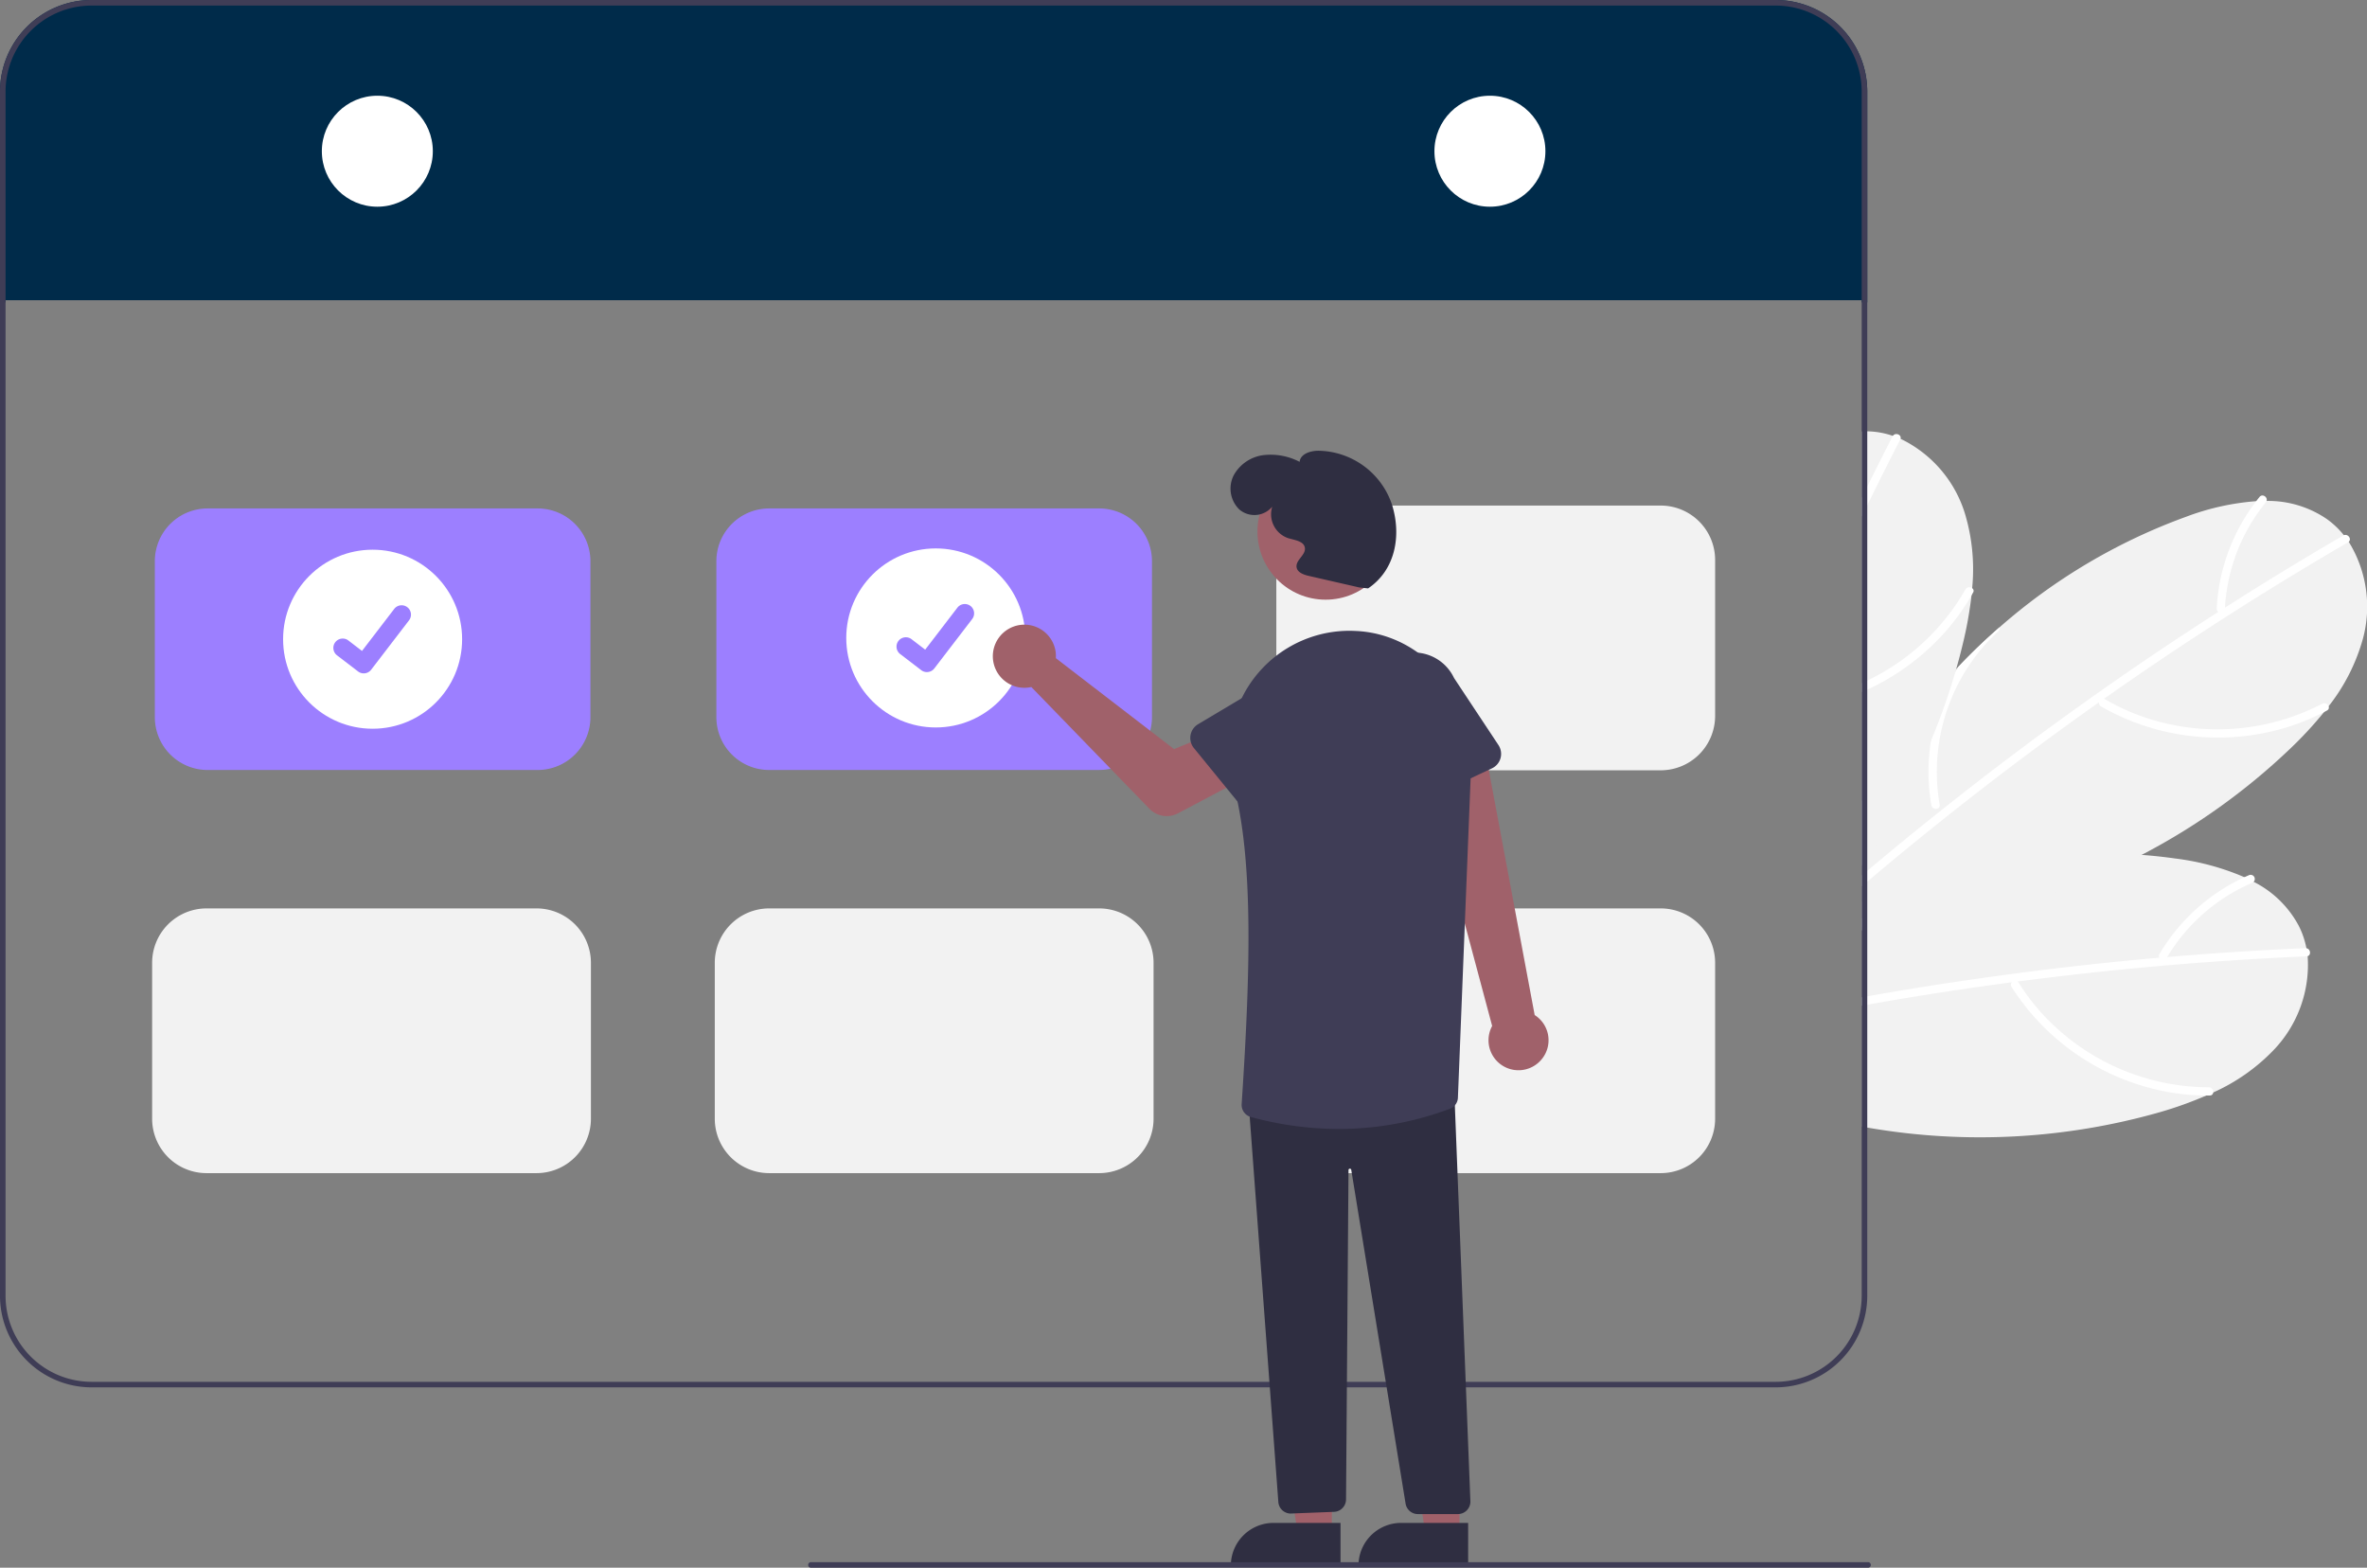 <svg xmlns="http://www.w3.org/2000/svg" width="366.082" height="242.448" viewBox="0 0 366.082 242.448">
  <rect x="0" y="0" width="366.082" height="242.448" fill="#808080" stroke="none"/>
  <g id="Groupe_3680" data-name="Groupe 3680" transform="translate(0)">
    <path id="Tracé_4596" data-name="Tracé 4596" d="M908.28,505.3A29.8,29.8,0,0,1,898.8,512h0c-.335.159-.669.313-1.008.459h0l0,0,0,0h0a0,0,0,0,1,0,0h-.007l0,0s0,0-.009,0l0,0,0,0h0s0,0-.009,0h0a59.952,59.952,0,0,1-7.321,2.618,101.552,101.552,0,0,1-45.1,2.356l-.858-.154V482.477c.283-.12.571-.24.858-.356q2.813-1.165,5.694-2.141,4.145-1.416,8.406-2.429a91.045,91.045,0,0,1,28.338-2.292q2.594.193,5.175.558a39.027,39.027,0,0,1,10.7,2.9h0c.485.227.961.463,1.433.717a16.087,16.087,0,0,1,6.96,6.819,13.124,13.124,0,0,1,1.167,3.429v.009c.086.412.146.828.193,1.24A19.068,19.068,0,0,1,908.28,505.3Z" transform="translate(-556.508 -343.046)" fill="#f2f2f2"/>
    <path id="Tracé_4597" data-name="Tracé 4597" d="M913.369,510.458a.581.581,0,0,1-.129.017q-11.026.483-22.022,1.433h-.013c-.03,0-.056,0-.086.009q-11.29.978-22.532,2.45c-.317.043-.631.086-.944.124q-7.775,1.036-15.521,2.3-3.418.56-6.823,1.167c-.287.052-.571.1-.858.154v-1.3c.288-.056.575-.1.858-.155q11.342-2.008,22.76-3.506,2.871-.386,5.75-.73,8.316-1,16.658-1.734l1.219-.1q10.678-.908,21.387-1.377a.409.409,0,0,1,.1.009C913.862,509.278,914.008,510.308,913.369,510.458Z" transform="translate(-556.508 -362.578)" fill="#fff"/>
    <path id="Tracé_4598" data-name="Tracé 4598" d="M928.807,537.337a35.137,35.137,0,0,1-24.656-10.243,33.4,33.4,0,0,1-4.8-6.038c-.437-.7-1.458.072-1.025.766a36.414,36.414,0,0,0,22.648,15.927,34.673,34.673,0,0,0,8,.856C929.793,538.6,929.622,537.331,928.807,537.337Z" transform="translate(-587.21 -369.184)" fill="#fff"/>
    <path id="Tracé_4599" data-name="Tracé 4599" d="M859.4,480.95a.727.727,0,0,1-.536.485,27.988,27.988,0,0,0-6.042,2.36,29.357,29.357,0,0,0-7.522,5.686c-.116.116-.227.232-.334.352-.18.189-.352.382-.524.579v-1.871c.275-.292.562-.579.858-.854a30.866,30.866,0,0,1,5.694-4.308Q855.139,481.963,859.4,480.95Z" transform="translate(-556.508 -346.445)" fill="#fff"/>
    <path id="Tracé_4600" data-name="Tracé 4600" d="M965.525,482.8a29.783,29.783,0,0,0-13.913,12.266.644.644,0,0,0,.34.839.655.655,0,0,0,.838-.34,28.341,28.341,0,0,1,13.215-11.579A.64.64,0,0,0,965.525,482.8Z" transform="translate(-617.662 -347.468)" fill="#fff"/>
    <path id="Tracé_4601" data-name="Tracé 4601" d="M921.929,369.457a29.748,29.748,0,0,1-5.278,10.342l0,0c-.219.292-.446.588-.682.871v0a59.782,59.782,0,0,1-5.325,5.746,100.166,100.166,0,0,1-22.9,16.362,95.921,95.921,0,0,1-42.439,11.17c-.111,0-.223,0-.335,0-.176,0-.352,0-.523,0v-19.5c.279-.532.566-1.064.858-1.592a94.2,94.2,0,0,1,13.745-18.8c.129-.142.262-.283.395-.42q3.012-3.18,6.316-6.055a90.463,90.463,0,0,1,28.875-17.1,38.858,38.858,0,0,1,10.818-2.4c.536-.03,1.069-.043,1.6-.039a16.111,16.111,0,0,1,9.333,2.806,13.3,13.3,0,0,1,2.626,2.493c.266.33.511.669.747,1.017v0A19.049,19.049,0,0,1,921.929,369.457Z" transform="translate(-556.507 -270.573)" fill="#f2f2f2"/>
    <path id="Tracé_4602" data-name="Tracé 4602" d="M919.758,361.354v0a.63.63,0,0,1-.1.073q-9.527,5.542-18.812,11.487c-.009,0-.013.009-.021.013a.736.736,0,0,1-.077.047q-9.546,6.115-18.821,12.642l-.781.549q-6.4,4.525-12.676,9.243-11.844,8.921-23.168,18.5c-.287.24-.571.485-.858.729v-1.669c.283-.245.571-.489.858-.729q4.338-3.662,8.754-7.222c.88-.708,1.763-1.416,2.648-2.116q11.779-9.378,24.086-18.057h0q2.42-1.706,4.849-3.381,6.9-4.75,13.955-9.273c.339-.219.682-.438,1.025-.657q9.031-5.767,18.3-11.157a.628.628,0,0,1,.094-.047C919.655,360.079,920.26,360.929,919.758,361.354Z" transform="translate(-556.507 -277.561)" fill="#fff"/>
    <path id="Tracé_4603" data-name="Tracé 4603" d="M964.475,420.037a35.138,35.138,0,0,1-26.592,2.383,33.39,33.39,0,0,1-7.055-3.117c-.712-.417-1.258.741-.552,1.155a36.414,36.414,0,0,0,27.455,3.584,34.672,34.672,0,0,0,7.479-2.957c.724-.387-.016-1.432-.735-1.047Z" transform="translate(-605.322 -311.2)" fill="#fff"/>
    <path id="Tracé_4604" data-name="Tracé 4604" d="M868.957,421.11a29.4,29.4,0,0,1-.409-6.81,31.028,31.028,0,0,1,4.626-14.654q3.016-3.179,6.318-6.056a.732.732,0,0,1-.252.68,28.08,28.08,0,0,0-4.253,4.9A29.661,29.661,0,0,0,870.232,421a.521.521,0,0,1-.134.49.7.7,0,0,1-1.141-.384Z" transform="translate(-570.244 -296.572)" fill="#fff"/>
    <path id="Tracé_4605" data-name="Tracé 4605" d="M979,346.305a29.783,29.783,0,0,0-6.622,17.325.644.644,0,0,0,.691.584.655.655,0,0,0,.584-.691,28.342,28.342,0,0,1,6.324-16.393C980.5,346.493,979.52,345.666,979,346.305Z" transform="translate(-629.544 -269.446)" fill="#fff"/>
    <path id="Tracé_4606" data-name="Tracé 4606" d="M861.524,347.19v0c-.03.369-.064.734-.1,1.1v.009a60.649,60.649,0,0,1-1.395,7.707c-.3,1.244-.626,2.48-.982,3.716-.043.159-.09.318-.137.472v0a98.487,98.487,0,0,1-3.75,10.578A102.527,102.527,0,0,1,845.3,388.9c-.279.416-.566.832-.858,1.244v-67.2c.287-.017.571-.017.858-.009q.206,0,.412.013a13.008,13.008,0,0,1,3.553.691c.4.133.794.283,1.18.451a19.048,19.048,0,0,1,9.955,11.547A29.814,29.814,0,0,1,861.524,347.19Z" transform="translate(-556.507 -256.231)" fill="#f2f2f2"/>
    <path id="Tracé_4607" data-name="Tracé 4607" d="M850.445,324.664a.461.461,0,0,1-.047.12q-2.607,5.066-5.1,10.183c-.287.588-.575,1.18-.858,1.768v-2.918q.425-.875.858-1.751,1.925-3.9,3.914-7.767a.545.545,0,0,1,.052-.086C849.659,323.647,850.638,324.034,850.445,324.664Z" transform="translate(-556.508 -256.809)" fill="#fff"/>
    <path id="Tracé_4608" data-name="Tracé 4608" d="M861.661,379.966c-.077.137-.154.275-.24.412a34.242,34.242,0,0,1-4.471,6.111,36.867,36.867,0,0,1-11.65,8.484c-.283.137-.571.266-.858.386v-1.395c.287-.129.575-.262.858-.4a34.7,34.7,0,0,0,15.178-14.083.706.706,0,0,1,1.047-.2.494.494,0,0,1,.137.687Z" transform="translate(-556.507 -288.316)" fill="#fff"/>
    <path id="Tracé_4609" data-name="Tracé 4609" d="M462.233,181.661v32.612h-.858v-.348H174.3v.348h-.858V181.661A14.175,14.175,0,0,1,187.6,167.5H448.072A14.175,14.175,0,0,1,462.233,181.661Z" transform="translate(-173.441 -167.5)" fill="#002b4a"/>
    <path id="Tracé_4610" data-name="Tracé 4610" d="M448.072,167.5H187.6a14.175,14.175,0,0,0-14.161,14.161V367.9A14.175,14.175,0,0,0,187.6,382.056H448.072A14.174,14.174,0,0,0,462.233,367.9V181.661A14.175,14.175,0,0,0,448.072,167.5Zm13.3,200.4a13.319,13.319,0,0,1-13.3,13.3H187.6a13.319,13.319,0,0,1-13.3-13.3V181.661a13.32,13.32,0,0,1,13.3-13.3H448.072a13.319,13.319,0,0,1,13.3,13.3Z" transform="translate(-173.441 -167.5)" fill="#3f3d56"/>
    <circle id="Ellipse_186" data-name="Ellipse 186" cx="8.582" cy="8.582" r="8.582" transform="translate(49.777 14.804)" fill="#fff"/>
    <circle id="Ellipse_187" data-name="Ellipse 187" cx="8.582" cy="8.582" r="8.582" transform="translate(221.85 14.804)" fill="#fff"/>
    <path id="Tracé_4611" data-name="Tracé 4611" d="M288.451,391.193H237.4a8.167,8.167,0,0,1-8.158-8.158V358.9a8.167,8.167,0,0,1,8.158-8.158h51.054a8.167,8.167,0,0,1,8.158,8.158v24.13A8.167,8.167,0,0,1,288.451,391.193Z" transform="translate(-205.296 -272.113)" fill="#9c7fff"/>
    <path id="Tracé_4612" data-name="Tracé 4612" d="M490.849,391.193H439.795a8.167,8.167,0,0,1-8.158-8.158V358.9a8.167,8.167,0,0,1,8.158-8.158h51.054a8.167,8.167,0,0,1,8.158,8.158v24.13a8.167,8.167,0,0,1-8.158,8.158Z" transform="translate(-320.842 -272.113)" fill="#9c7fff"/>
    <path id="Tracé_4613" data-name="Tracé 4613" d="M490.52,535.826H439.466a8.415,8.415,0,0,1-8.405-8.405v-24.13a8.415,8.415,0,0,1,8.405-8.405H490.52a8.415,8.415,0,0,1,8.405,8.405v24.13A8.415,8.415,0,0,1,490.52,535.826Z" transform="translate(-320.513 -354.4)" fill="#f2f2f2"/>
    <path id="Tracé_4614" data-name="Tracé 4614" d="M287.731,535.826H236.677a8.415,8.415,0,0,1-8.405-8.405v-24.13a8.415,8.415,0,0,1,8.405-8.405h51.054a8.415,8.415,0,0,1,8.405,8.405v24.13A8.415,8.415,0,0,1,287.731,535.826Z" transform="translate(-204.744 -354.4)" fill="#f2f2f2"/>
    <path id="Tracé_4615" data-name="Tracé 4615" d="M692.919,535.826H641.865a8.415,8.415,0,0,1-8.405-8.405v-24.13a8.415,8.415,0,0,1,8.405-8.405h51.054a8.415,8.415,0,0,1,8.405,8.405v24.13A8.415,8.415,0,0,1,692.919,535.826Z" transform="translate(-436.061 -354.4)" fill="#f2f2f2"/>
    <path id="Tracé_4616" data-name="Tracé 4616" d="M692.919,390.647H641.865a8.415,8.415,0,0,1-8.405-8.405V358.112a8.415,8.415,0,0,1,8.405-8.405h51.054a8.415,8.415,0,0,1,8.405,8.405v24.13A8.415,8.415,0,0,1,692.919,390.647Z" transform="translate(-436.061 -271.52)" fill="#f2f2f2"/>
    <circle id="Ellipse_188" data-name="Ellipse 188" cx="13.844" cy="13.844" r="13.844" transform="translate(43.784 85.012)" fill="#fff"/>
    <path id="Tracé_4617" data-name="Tracé 4617" d="M298.288,396.173a1.435,1.435,0,0,1-.864-.287l-.016-.012-3.253-2.491a1.445,1.445,0,0,1,1.758-2.295l2.107,1.616,4.98-6.495a1.445,1.445,0,0,1,2.027-.268l-.031.042.032-.041a1.447,1.447,0,0,1,.267,2.027l-5.858,7.639A1.446,1.446,0,0,1,298.288,396.173Z" transform="translate(-242.032 -292.036)" fill="#9c7fff"/>
    <circle id="Ellipse_189" data-name="Ellipse 189" cx="13.844" cy="13.844" r="13.844" transform="translate(130.883 84.814)" fill="#fff"/>
    <path id="Tracé_4618" data-name="Tracé 4618" d="M501.263,395.71a1.436,1.436,0,0,1-.864-.287l-.015-.012-3.253-2.491a1.445,1.445,0,1,1,1.758-2.295L501,392.242l4.98-6.494A1.445,1.445,0,0,1,508,385.48l-.031.042.032-.042a1.447,1.447,0,0,1,.268,2.027l-5.858,7.639A1.446,1.446,0,0,1,501.263,395.71Z" transform="translate(-357.909 -291.772)" fill="#9c7fff"/>
    <path id="Tracé_4619" data-name="Tracé 4619" d="M704.72,485.425a4.61,4.61,0,0,0-.937-7.006l-7.729-41.269-9.4,3.486,10.553,39.47a4.635,4.635,0,0,0,7.512,5.32Z" transform="translate(-466.429 -321.44)" fill="#a0616a"/>
    <path id="Tracé_4620" data-name="Tracé 4620" d="M541.012,397.039a4.879,4.879,0,0,1,.009.771L559.3,411.876l5.183-2.128,4.234,7.4-8.809,4.659a3.72,3.72,0,0,1-4.41-.7l-18.268-18.833a4.881,4.881,0,1,1,3.784-5.238Z" transform="translate(-377.723 -296.026)" fill="#a0616a"/>
    <path id="Tracé_4621" data-name="Tracé 4621" d="M469.7,531.562h-5.26l-2.5-16H469.7Z" transform="translate(-263.714 -294.328)" fill="#a0616a"/>
    <path id="Tracé_4622" data-name="Tracé 4622" d="M634.028,723.163H617.065v-.215a6.6,6.6,0,0,1,6.6-6.6h10.361Z" transform="translate(-426.701 -480.83)" fill="#2f2e41"/>
    <path id="Tracé_4623" data-name="Tracé 4623" d="M515.7,531.562h-5.261l-2.5-16H515.7Z" transform="translate(-289.975 -294.328)" fill="#a0616a"/>
    <path id="Tracé_4624" data-name="Tracé 4624" d="M680.028,723.163H663.065v-.215a6.6,6.6,0,0,1,6.6-6.6h10.361Z" transform="translate(-452.962 -480.83)" fill="#2f2e41"/>
    <path id="Tracé_4625" data-name="Tracé 4625" d="M630.01,625.151a1.927,1.927,0,0,1-1.92-1.748l-4.584-61.658.217-.018,31.549-2.593.009.224,2.508,63.873a1.931,1.931,0,0,1-1.93,2h-6.186a1.92,1.92,0,0,1-1.908-1.637l-8.4-51.6a.215.215,0,0,0-.427.031l-.381,50.946a1.933,1.933,0,0,1-1.829,1.915l-6.612.258Z" transform="translate(-430.378 -391.079)" fill="#2f2e41"/>
    <circle id="Ellipse_190" data-name="Ellipse 190" cx="10.539" cy="10.539" r="10.539" transform="translate(194.478 71.663)" fill="#a0616a"/>
    <path id="Tracé_4626" data-name="Tracé 4626" d="M633.466,471.874a51.943,51.943,0,0,1-13.632-1.863A1.936,1.936,0,0,1,618.445,468c1.419-21.324,1.752-37.872-1.231-49.322a19.226,19.226,0,0,1,1.584-14.1,18.559,18.559,0,0,1,16.452-9.751h0q.482.009.973.034c10.2.525,18.15,9.754,17.72,20.572L651.891,467a1.905,1.905,0,0,1-1.208,1.735A49.02,49.02,0,0,1,633.466,471.874Z" transform="translate(-426.408 -297.276)" fill="#3f3d56"/>
    <path id="Tracé_4627" data-name="Tracé 4627" d="M610.892,431.347,603,421.673a2.472,2.472,0,0,1,.65-3.687l10.694-6.372a6.866,6.866,0,1,1,8.651,10.665l-8.358,9.171a2.472,2.472,0,0,1-3.742-.1Z" transform="translate(-418.352 -305.986)" fill="#3f3d56"/>
    <path id="Tracé_4628" data-name="Tracé 4628" d="M672.6,425.9a2.469,2.469,0,0,1-1.358-1.547l-3.554-11.889a6.866,6.866,0,0,1,12.42-5.858l6.873,10.379a2.472,2.472,0,0,1-1.013,3.6l-11.309,5.294a2.469,2.469,0,0,1-2.059.017Z" transform="translate(-455.227 -301.756)" fill="#3f3d56"/>
    <path id="Tracé_4629" data-name="Tracé 4629" d="M636.87,351.086l-7.813-1.788c-.806-.184-1.774-.536-1.886-1.355-.15-1.1,1.434-1.868,1.288-2.969-.141-1.067-1.584-1.2-2.613-1.519a3.91,3.91,0,0,1-2.434-4.866,3.592,3.592,0,0,1-5.1.432,4.515,4.515,0,0,1-.854-5.294,6.131,6.131,0,0,1,4.6-3.107,9.7,9.7,0,0,1,5.588,1.042c.114-1.216,1.632-1.709,2.854-1.72a12.2,12.2,0,0,1,11.433,8.345c1.5,4.828.5,10.121-3.7,12.946Z" transform="translate(-426.644 -260.236)" fill="#2f2e41"/>
    <path id="Tracé_4630" data-name="Tracé 4630" d="M628.65,731.358H465.158a.429.429,0,1,1,0-.858H628.65a.429.429,0,1,1,0,.858Z" transform="translate(-339.734 -488.91)" fill="#3f3d56"/>
  </g>
</svg>
